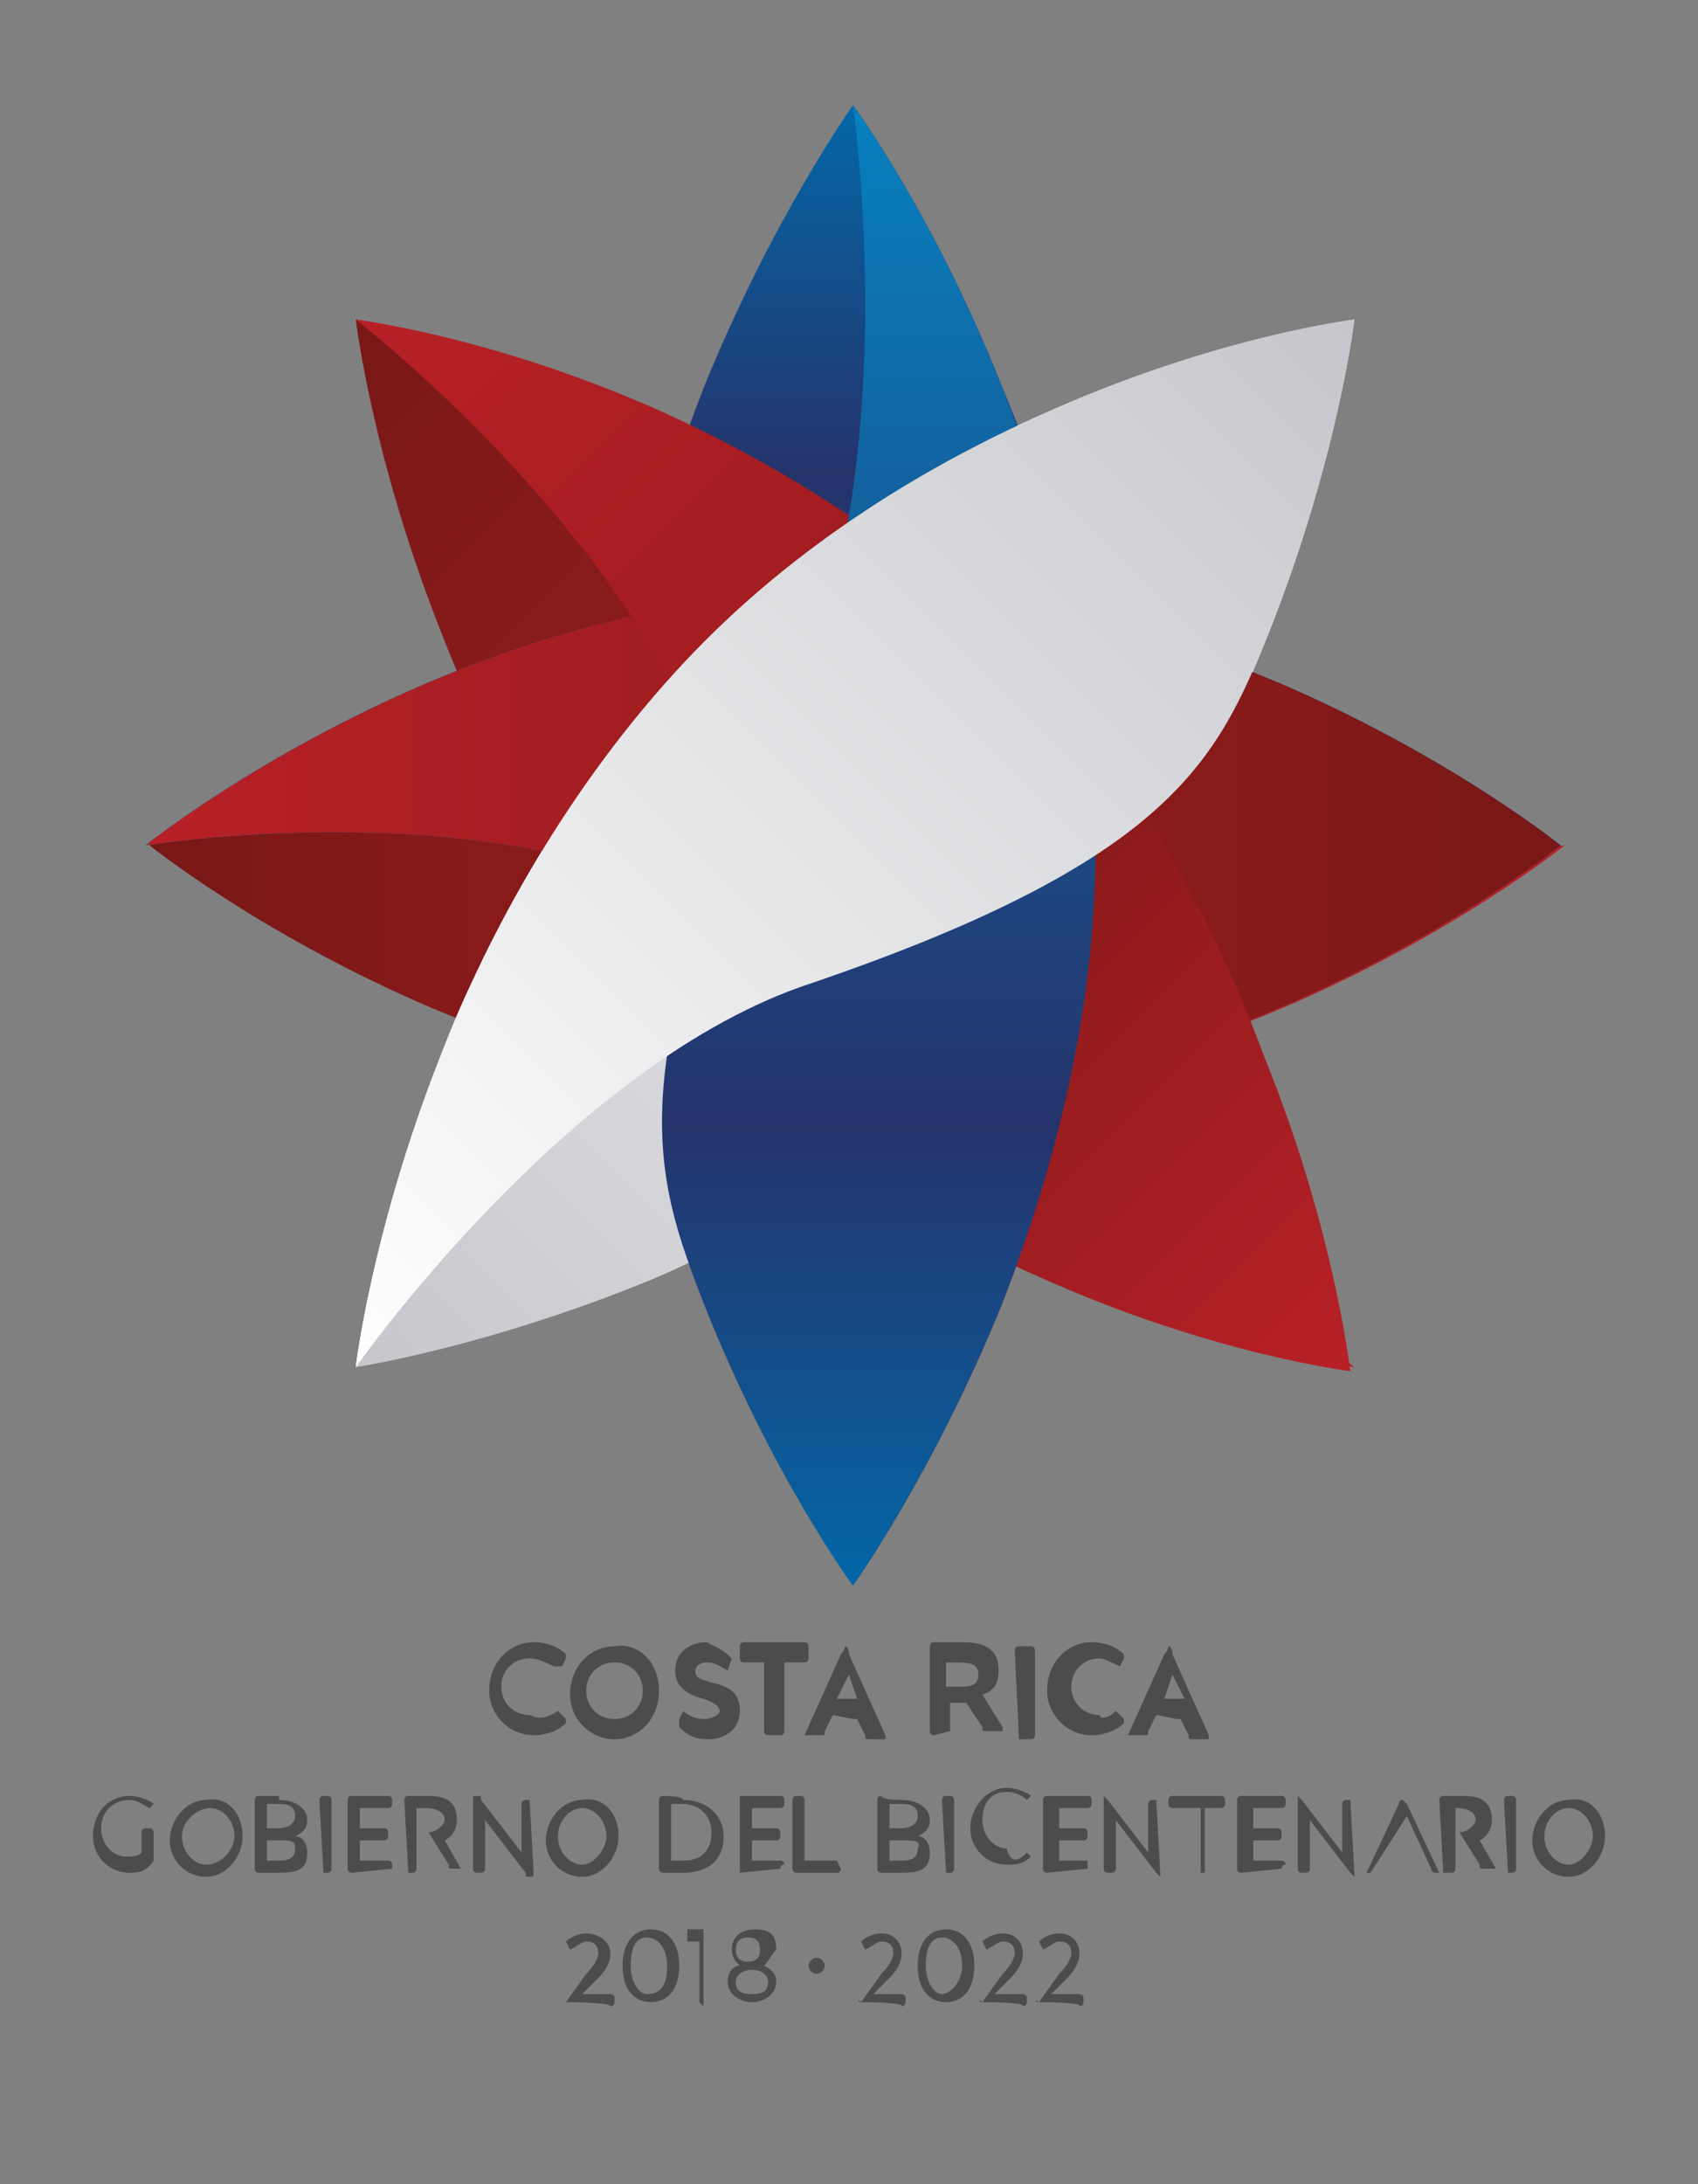 <?xml version="1.0" encoding="utf-8"?>
<!-- Generator: Adobe Illustrator 26.2.1, SVG Export Plug-In . SVG Version: 6.00 Build 0)  -->
<svg version="1.1" id="Capa_1" xmlns="http://www.w3.org/2000/svg" xmlns:xlink="http://www.w3.org/1999/xlink" x="0px" y="0px"
	 viewBox="0 0 42 54" style="enable-background:new 0 0 42 54;" xml:space="preserve">
<rect x="0" y="0" width="42" height="54" fill="#808080" stroke="none"/>
<style type="text/css">
	.st0{fill:url(#SVGID_1_);}
	.st1{fill:url(#SVGID_00000137098163733876477390000015803671738993684106_);}
	.st2{fill:url(#SVGID_00000033341529800660300350000010343156556583455622_);}
	.st3{fill:url(#SVGID_00000057859733034739908380000000878743977091700889_);}
	.st4{fill:url(#SVGID_00000018194946508570883220000011023718782715728057_);}
	.st5{fill:url(#SVGID_00000077311989246342842810000005906399891031242648_);}
	.st6{fill:url(#SVGID_00000108274295857818477760000016726684362918947750_);}
	.st7{fill:url(#SVGID_00000060028754192171388350000000313056481969293450_);}
	.st8{fill:url(#SVGID_00000011012687402781026030000017581015341930476205_);}
	.st9{fill:url(#SVGID_00000015337957900333752100000008147454956712838548_);}
	.st10{fill:url(#SVGID_00000107586182340799111610000006363347368413940415_);}
	.st11{fill:url(#SVGID_00000124159737651625533480000018205456455571728026_);}
	.st12{fill:url(#SVGID_00000106134623048653511940000002912982645495436703_);}
	.st13{fill:#4D4C4D;}
</style>
<g id="b">
	<g id="c">
		<g>
			<g>
				
					<linearGradient id="SVGID_1_" gradientUnits="userSpaceOnUse" x1="-450.951" y1="-1010.88" x2="-450.951" y2="-975.96" gradientTransform="matrix(6.123234e-17 -1 -1 -6.123234e-17 -972.3 -430.74)">
					<stop  offset="0" style="stop-color:#0367A8"/>
					<stop  offset="0.25" style="stop-color:#25336B"/>
					<stop  offset="1" style="stop-color:#0780BF"/>
				</linearGradient>
				<path class="st0" d="M31.9,24.8c4.1-1.8,6.7-3.9,6.7-3.9S36,18.8,31.9,17c-3-1.3-6.7-2.4-10.8-2.4s-7.8,1.1-10.8,2.4
					c-4.1,1.8-6.7,3.9-6.7,3.9s8.5-1.4,14.1,1.6C26.4,27.1,28.9,26.1,31.9,24.8L31.9,24.8z"/>
				
					<linearGradient id="SVGID_00000137118683022388610440000008815597057378388885_" gradientUnits="userSpaceOnUse" x1="62.722" y1="87.13" x2="62.722" y2="123.81" gradientTransform="matrix(1 0 0 -1 -40.97 126.35)">
					<stop  offset="0" style="stop-color:#781816"/>
					<stop  offset="1" style="stop-color:#B82026"/>
				</linearGradient>
				<path style="fill:url(#SVGID_00000137118683022388610440000008815597057378388885_);" d="M17.4,32.2c1.7,4.3,3.7,7,3.7,7
					s2-2.8,3.7-7c1.2-3.1,2.3-7,2.3-11.3s-1.1-8.2-2.3-11.3c-1.7-4.3-3.7-7-3.7-7s1.3,9-1.5,14.8C15.2,26.4,16.2,29.1,17.4,32.2
					L17.4,32.2z"/>
				
					<linearGradient id="SVGID_00000096743129268884912410000012718292022111132050_" gradientUnits="userSpaceOnUse" x1="-1827.448" y1="-737.3" x2="-1827.448" y2="-700.62" gradientTransform="matrix(-1 0 0 1 -1806.95 739.83)">
					<stop  offset="0" style="stop-color:#0367A8"/>
					<stop  offset="0.25" style="stop-color:#25336B"/>
					<stop  offset="1" style="stop-color:#0780BF"/>
				</linearGradient>
				<path style="fill:url(#SVGID_00000096743129268884912410000012718292022111132050_);" d="M24.8,9.6c-1.7-4.3-3.7-7-3.7-7
					s-2,2.8-3.7,7c-1.2,3.1-2.3,7-2.3,11.3s1.1,8.2,2.3,11.3c1.7,4.3,3.7,7,3.7,7s-1.3-9,1.5-14.8C27,15.3,26.1,12.7,24.8,9.6
					L24.8,9.6z"/>
				
					<linearGradient id="SVGID_00000093149118243451739640000006381573458659539334_" gradientUnits="userSpaceOnUse" x1="-1739.076" y1="-73.867" x2="-1739.076" y2="-38.066" gradientTransform="matrix(-0.707 0.707 0.707 0.707 -1169.426 1290.56)">
					<stop  offset="0" style="stop-color:#781816"/>
					<stop  offset="1" style="stop-color:#B82026"/>
				</linearGradient>
				<path style="fill:url(#SVGID_00000093149118243451739640000006381573458659539334_);" d="M16.1,10.1C12,8.4,8.8,7.9,8.8,7.9
					s0.4,3.4,2.1,7.7c1.2,3.1,3.1,6.7,6,9.7c2.9,3,6.3,5,9.2,6.3c4.1,1.8,7.4,2.2,7.4,2.2s-7-5.4-8.9-11.6
					C21.5,12.6,19.1,11.4,16.1,10.1L16.1,10.1z"/>
				
					<linearGradient id="SVGID_00000083060116928129485720000018334555457507372186_" gradientUnits="userSpaceOnUse" x1="-1313.711" y1="362.49" x2="-1313.711" y2="397.41" gradientTransform="matrix(6.123234e-17 1 1 -6.123234e-17 -358.83 1335.24)">
					<stop  offset="0" style="stop-color:#781816"/>
					<stop  offset="1" style="stop-color:#B82026"/>
				</linearGradient>
				<path style="fill:url(#SVGID_00000083060116928129485720000018334555457507372186_);" d="M10.4,17c-4.1,1.8-6.7,3.9-6.7,3.9
					s2.6,2.1,6.7,3.9c3,1.3,6.7,2.4,10.8,2.4s7.8-1.1,10.8-2.4c4.1-1.8,6.7-3.9,6.7-3.9s-8.5,1.4-14.1-1.6
					C15.8,14.7,13.3,15.7,10.4,17L10.4,17z"/>
				
					<linearGradient id="SVGID_00000034048528578236253480000001353541615524147113_" gradientUnits="userSpaceOnUse" x1="-675.138" y1="475.364" x2="-675.138" y2="511.165" gradientTransform="matrix(0.707 0.707 0.707 -0.707 150.25 847.586)">
					<stop  offset="0" style="stop-color:#C6C7CC"/>
					<stop  offset="1" style="stop-color:#FFFFFF"/>
				</linearGradient>
				<path style="fill:url(#SVGID_00000034048528578236253480000001353541615524147113_);" d="M10.9,26.1c-1.7,4.3-2.1,7.7-2.1,7.7
					s3.3-0.5,7.4-2.2c3-1.3,6.4-3.3,9.2-6.3s4.8-6.6,6-9.7c1.7-4.3,2.1-7.7,2.1-7.7s-5.1,7.3-11,9.3C13.2,20.4,12.1,23,10.9,26.1
					L10.9,26.1z"/>
				
					<linearGradient id="SVGID_00000023964931947590157650000011224793900205943937_" gradientUnits="userSpaceOnUse" x1="-1089.205" y1="-1124.791" x2="-1089.205" y2="-1088.99" gradientTransform="matrix(-0.707 -0.707 -0.707 0.707 -1532.27 32.854)">
					<stop  offset="0" style="stop-color:#C6C7CC"/>
					<stop  offset="1" style="stop-color:#FFFFFF"/>
				</linearGradient>
				<path style="fill:url(#SVGID_00000023964931947590157650000011224793900205943937_);" d="M31.4,15.6c1.7-4.3,2.1-7.7,2.1-7.7
					s-3.3,0.4-7.4,2.2c-3,1.3-6.4,3.3-9.2,6.3s-4.8,6.6-6,9.7c-1.7,4.3-2.1,7.7-2.1,7.7s5.1-7.3,11-9.4C29,21.3,30.1,18.8,31.4,15.6
					L31.4,15.6z"/>
				
					<linearGradient id="SVGID_00000094605263361127420130000000912073553472431003_" gradientUnits="userSpaceOnUse" x1="-450.961" y1="-1010.88" x2="-450.961" y2="-975.96" gradientTransform="matrix(6.123234e-17 -1 -1 -6.123234e-17 -972.3 -430.74)">
					<stop  offset="0" style="stop-color:#0367A8"/>
					<stop  offset="0.25" style="stop-color:#25336B"/>
					<stop  offset="1" style="stop-color:#0780BF"/>
				</linearGradient>
				<path style="fill:url(#SVGID_00000094605263361127420130000000912073553472431003_);" d="M31.9,24.8c4.1-1.8,6.7-3.9,6.7-3.9
					S36,18.8,31.9,17c-3-1.3-6.7-2.4-10.8-2.4s-7.8,1.1-10.8,2.4c-4.1,1.8-6.7,3.9-6.7,3.9s8.5-1.4,14.1,1.6
					C26.4,27.1,28.9,26.1,31.9,24.8L31.9,24.8z"/>
				
					<linearGradient id="SVGID_00000069387103975466949920000000721255345878008232_" gradientUnits="userSpaceOnUse" x1="-450.961" y1="-1010.88" x2="-450.961" y2="-975.96" gradientTransform="matrix(6.123234e-17 -1 -1 -6.123234e-17 -972.3 -430.74)">
					<stop  offset="0" style="stop-color:#781816"/>
					<stop  offset="1" style="stop-color:#B82026"/>
				</linearGradient>
				<path style="fill:url(#SVGID_00000069387103975466949920000000721255345878008232_);" d="M31.9,24.8c4.1-1.8,6.7-3.9,6.7-3.9
					S36,18.8,31.9,17c-3-1.3-6.7-2.4-10.8-2.4s-7.8,1.1-10.8,2.4c-4.1,1.8-6.7,3.9-6.7,3.9s8.5-1.4,14.1,1.6
					C26.4,27.1,28.9,26.1,31.9,24.8L31.9,24.8z"/>
				
					<linearGradient id="SVGID_00000039814740182187250130000004251504679089642395_" gradientUnits="userSpaceOnUse" x1="-25.683" y1="-575.567" x2="-25.683" y2="-539.927" gradientTransform="matrix(0.707 -0.707 -0.707 -0.707 -354.695 -391.96)">
					<stop  offset="0" style="stop-color:#B82026"/>
					<stop  offset="0.56" style="stop-color:#781816"/>
				</linearGradient>
				<path style="fill:url(#SVGID_00000039814740182187250130000004251504679089642395_);" d="M26.7,18c-1.1,0.9-2.2,1.7-3.4,2.6
					c-1.3,1-2.8,2.1-4.4,2.9c2.4,6.1,4.6,7.1,7.1,8.2c4.1,1.8,7.4,2.2,7.4,2.2s-0.4-3.5-2.1-7.7C30.3,23.5,28.9,20.6,26.7,18
					L26.7,18z"/>
				
					<linearGradient id="SVGID_00000046303966367729404630000002551979345751589811_" gradientUnits="userSpaceOnUse" x1="-24.604" y1="-575.288" x2="-24.604" y2="-539.758" gradientTransform="matrix(0.707 -0.707 -0.707 -0.707 -354.695 -391.96)">
					<stop  offset="0" style="stop-color:#781816"/>
					<stop  offset="1" style="stop-color:#B82026"/>
				</linearGradient>
				<path style="fill:url(#SVGID_00000046303966367729404630000002551979345751589811_);" d="M18.8,22.8c0.5-0.3,1.1-0.6,1.6-0.9
					c2.1-1.3,4-2.9,6-4.4c-0.3-0.4-0.6-0.7-1-1.1c-2.9-3-6.3-5-9.2-6.3c-4.1-1.8-7.4-2.2-7.4-2.2s7,5.4,8.9,11.6
					C18.1,20.8,18.4,21.9,18.8,22.8L18.8,22.8z"/>
				
					<linearGradient id="SVGID_00000124145794674671915080000012290746018113032867_" gradientUnits="userSpaceOnUse" x1="62.722" y1="87.13" x2="62.722" y2="123.81" gradientTransform="matrix(1 0 0 -1 -40.97 126.35)">
					<stop  offset="0" style="stop-color:#0367A8"/>
					<stop  offset="0.31" style="stop-color:#25336B"/>
					<stop  offset="1" style="stop-color:#0780BF"/>
				</linearGradient>
				<path style="fill:url(#SVGID_00000124145794674671915080000012290746018113032867_);" d="M17.4,32.2c1.7,4.3,3.7,7,3.7,7
					s2-2.8,3.7-7c1.2-3.1,2.3-7,2.3-11.3s-1.1-8.2-2.3-11.3c-1.7-4.3-3.7-7-3.7-7s1.3,9-1.5,14.8C15.2,26.4,16.2,29.1,17.4,32.2
					L17.4,32.2z"/>
				
					<linearGradient id="SVGID_00000103971988692390113410000005579186968543205055_" gradientUnits="userSpaceOnUse" x1="-1089.205" y1="-1124.791" x2="-1089.205" y2="-1088.99" gradientTransform="matrix(-0.707 -0.707 -0.707 0.707 -1532.27 32.854)">
					<stop  offset="0" style="stop-color:#C6C7CC"/>
					<stop  offset="1" style="stop-color:#FFFFFF"/>
				</linearGradient>
				<path style="fill:url(#SVGID_00000103971988692390113410000005579186968543205055_);" d="M31.4,15.6c1.7-4.3,2.1-7.7,2.1-7.7
					s-3.3,0.4-7.4,2.2c-3,1.3-6.4,3.3-9.2,6.3s-4.8,6.6-6,9.7c-1.7,4.3-2.1,7.7-2.1,7.7s5.1-7.3,11-9.4C29,21.3,30.1,18.8,31.4,15.6
					L31.4,15.6z"/>
				<g>
					<path class="st13" d="M3.2,46.3c-0.5,0-0.9-0.4-0.9-0.9c0-0.6,0.4-1,0.9-1c0.2,0,0.5,0.1,0.6,0.2c0,0,0,0,0,0c0,0,0,0,0,0
						l-0.1,0.1c0,0,0,0,0,0s0,0,0,0c-0.2-0.1-0.3-0.2-0.5-0.2c-0.4,0-0.7,0.3-0.7,0.7s0.3,0.7,0.6,0.7c0.2,0,0.3,0,0.4-0.1
						c0,0,0,0,0,0v-0.5c0,0,0-0.1,0.1-0.1h0.1c0,0,0.1,0,0.1,0.1v0.6c0,0,0,0.1,0,0.1C3.6,46.3,3.4,46.3,3.2,46.3L3.2,46.3z"/>
					<path class="st13" d="M6,45.4c0,0.5-0.4,1-0.9,1c-0.5,0-0.9-0.4-0.9-0.9s0.4-1,0.9-1C5.6,44.4,6,44.8,6,45.4z M5.8,45.4
						c0-0.4-0.3-0.7-0.6-0.7S4.5,45,4.5,45.4c0,0.4,0.3,0.7,0.6,0.7C5.5,46.1,5.8,45.7,5.8,45.4L5.8,45.4z"/>
					<path class="st13" d="M6.9,44.5c0.4,0,0.7,0.2,0.7,0.5c0,0.2-0.1,0.3-0.3,0.4c0.2,0,0.3,0.2,0.3,0.4c0,0.4-0.2,0.5-0.7,0.5H6.4
						c0,0-0.1,0-0.1-0.1v-1.7c0,0,0-0.1,0.1-0.1H6.9z M6.6,45.2C6.6,45.2,6.6,45.2,6.6,45.2l0.3,0c0.2,0,0.4-0.1,0.4-0.3
						s-0.1-0.3-0.4-0.3H6.6c0,0,0,0,0,0L6.6,45.2L6.6,45.2z M6.9,45.5H6.6c0,0,0,0,0,0V46c0,0,0,0,0,0h0.3c0.3,0,0.4-0.1,0.4-0.3
						C7.3,45.5,7.2,45.5,6.9,45.5z"/>
					<path class="st13" d="M8,46.3C8,46.3,7.9,46.3,8,46.3l-0.1-1.8c0,0,0-0.1,0.1-0.1h0.1c0,0,0.1,0,0.1,0.1v1.7c0,0,0,0.1-0.1,0.1
						H8z"/>
					<path class="st13" d="M9.7,46.2C9.7,46.2,9.7,46.3,9.7,46.2l-1,0.1c0,0-0.1,0-0.1-0.1v-1.7c0,0,0-0.1,0.1-0.1h0.9
						c0,0,0.1,0,0.1,0.1v0.1c0,0,0,0.1-0.1,0.1H8.9c0,0,0,0,0,0v0.5c0,0,0,0,0,0h0.6c0,0,0.1,0,0.1,0.1v0.1c0,0,0,0.1-0.1,0.1H8.9
						c0,0,0,0,0,0V46c0,0,0,0,0,0h0.7c0,0,0.1,0,0.1,0.1C9.7,46.1,9.7,46.2,9.7,46.2z"/>
					<path class="st13" d="M10.1,46.3C10.1,46.3,10.1,46.3,10.1,46.3l-0.1-1.8c0,0,0-0.1,0.1-0.1h0.5c0.5,0,0.7,0.2,0.7,0.6
						c0,0.2-0.1,0.4-0.3,0.5l0.4,0.7c0,0,0,0,0,0c0,0,0,0-0.1,0h-0.1c-0.1,0-0.1,0-0.1-0.1l-0.5-0.8c0,0,0,0,0,0c0,0,0,0,0,0
						c0.2,0,0.4-0.2,0.4-0.3c0-0.2-0.2-0.3-0.5-0.3h-0.2c0,0,0,0,0,0v1.5c0,0,0,0.1-0.1,0.1L10.1,46.3L10.1,46.3z"/>
					<path class="st13" d="M13.1,44.5C13.1,44.5,13.1,44.5,13.1,44.5l0.1,1.8c0,0.1,0,0.1-0.1,0.1s-0.1,0-0.1-0.1l-1-1.3v1.2
						c0,0,0,0.1-0.1,0.1h-0.1c0,0-0.1,0-0.1-0.1v-1.7c0-0.1,0-0.1,0.1-0.1s0.1,0,0.1,0.1l1,1.3v-1.2c0,0,0-0.1,0.1-0.1H13.1
						L13.1,44.5z"/>
					<path class="st13" d="M15.3,45.4c0,0.5-0.4,1-0.9,1c-0.5,0-0.9-0.4-0.9-0.9s0.4-1,0.9-1C14.9,44.4,15.3,44.8,15.3,45.4z
						 M15,45.4c0-0.4-0.3-0.7-0.6-0.7s-0.6,0.3-0.6,0.7c0,0.4,0.3,0.7,0.6,0.7C14.7,46.1,15,45.7,15,45.4L15,45.4z"/>
					<path class="st13" d="M16.9,44.5c0.6,0,1,0.4,1,0.9c0,0.6-0.4,0.9-1,0.9h-0.5c0,0-0.1,0-0.1-0.1v-1.7c0,0,0-0.1,0.1-0.1
						C16.4,44.4,16.9,44.4,16.9,44.5z M16.6,46C16.6,46,16.6,46,16.6,46l0.3,0c0.5,0,0.7-0.3,0.7-0.7c0-0.4-0.3-0.7-0.7-0.7h-0.3
						c0,0,0,0,0,0C16.6,44.7,16.6,46,16.6,46z"/>
					<path class="st13" d="M19.3,46.2C19.3,46.2,19.3,46.3,19.3,46.2l-1,0.1c0,0,0,0,0-0.1v-1.7c0,0,0-0.1,0-0.1h1
						c0,0,0.1,0,0.1,0.1v0.1c0,0,0,0.1-0.1,0.1h-0.7c0,0,0,0,0,0v0.5c0,0,0,0,0,0h0.6c0,0,0.1,0,0.1,0.1v0.1c0,0,0,0.1-0.1,0.1h-0.6
						c0,0,0,0,0,0V46c0,0,0,0,0,0h0.7c0,0,0.1,0,0.1,0.1C19.3,46.1,19.3,46.2,19.3,46.2z"/>
					<path class="st13" d="M20.7,46C20.7,46,20.7,46,20.7,46l0.1,0.2c0,0,0,0.1-0.1,0.1h-1c0,0-0.1,0-0.1-0.1v-1.7
						c0,0,0-0.1,0.1-0.1h0.1c0,0,0.1,0,0.1,0.1V46c0,0,0,0,0,0H20.7L20.7,46z"/>
					<path class="st13" d="M22.3,44.5c0.4,0,0.7,0.2,0.7,0.5c0,0.2-0.1,0.3-0.3,0.4c0.2,0,0.3,0.2,0.3,0.4c0,0.4-0.2,0.5-0.7,0.5
						h-0.5c0,0-0.1,0-0.1-0.1v-1.7c0,0,0-0.1,0.1-0.1C21.8,44.5,22.3,44.5,22.3,44.5z M22,45.2C22,45.2,22,45.2,22,45.2l0.3,0
						c0.2,0,0.4-0.1,0.4-0.3s-0.1-0.3-0.4-0.3H22c0,0,0,0,0,0L22,45.2L22,45.2z M22.3,45.5H22c0,0,0,0,0,0V46c0,0,0,0,0,0h0.3
						c0.3,0,0.4-0.1,0.4-0.3C22.8,45.5,22.6,45.5,22.3,45.5z"/>
					<path class="st13" d="M23.4,46.3C23.4,46.3,23.4,46.3,23.4,46.3l-0.1-1.8c0,0,0-0.1,0.1-0.1h0.1c0,0,0.1,0,0.1,0.1v1.7
						c0,0,0,0.1-0.1,0.1H23.4z"/>
					<path class="st13" d="M25.4,45.8C25.4,45.8,25.4,45.9,25.4,45.8l0.1,0.1c0,0,0,0,0,0s0,0,0,0c-0.2,0.2-0.4,0.2-0.6,0.2
						c-0.5,0-0.9-0.4-0.9-0.9c0-0.5,0.4-1,0.9-1c0.2,0,0.5,0.1,0.6,0.2c0,0,0,0,0,0s0,0,0,0l-0.1,0.1c0,0,0,0,0,0s0,0,0,0
						c-0.1-0.1-0.3-0.2-0.5-0.2c-0.4,0-0.6,0.3-0.6,0.7c0,0.4,0.3,0.7,0.6,0.7C25,46.1,25.2,46,25.4,45.8
						C25.4,45.9,25.4,45.9,25.4,45.8z"/>
					<path class="st13" d="M26.9,46.2C26.9,46.2,26.9,46.3,26.9,46.2l-1,0.1c0,0-0.1,0-0.1-0.1v-1.7c0,0,0-0.1,0.1-0.1h1
						c0,0,0.1,0,0.1,0.1v0.1c0,0,0,0.1-0.1,0.1h-0.7c0,0,0,0,0,0v0.5c0,0,0,0,0,0h0.6c0,0,0.1,0,0.1,0.1v0.1c0,0,0,0.1-0.1,0.1h-0.6
						c0,0,0,0,0,0V46c0,0,0,0,0,0h0.7c0,0,0,0,0,0.1C26.9,46.1,26.9,46.2,26.9,46.2z"/>
					<path class="st13" d="M28.6,44.5C28.6,44.5,28.7,44.5,28.6,44.5l0.1,1.8c0,0.1,0,0.1,0,0.1c0,0,0,0-0.1-0.1l-1-1.3v1.2
						c0,0,0,0.1-0.1,0.1h-0.1c0,0-0.1,0-0.1-0.1v-1.7c0-0.1,0-0.1,0-0.1c0,0,0,0,0.1,0.1l1,1.3v-1.2c0,0,0-0.1,0.1-0.1H28.6
						L28.6,44.5z"/>
					<path class="st13" d="M29.8,44.7C29.8,44.7,29.8,44.7,29.8,44.7l0,1.5c0,0,0,0.1,0,0.1h-0.1c0,0,0,0,0-0.1v-1.5c0,0,0,0,0,0H29
						c0,0-0.1,0-0.1-0.1v-0.1c0,0,0-0.1,0.1-0.1h1.2c0,0,0.1,0,0.1,0.1v0.1c0,0,0,0.1-0.1,0.1H29.8L29.8,44.7z"/>
					<path class="st13" d="M31.7,46.2C31.7,46.2,31.6,46.3,31.7,46.2l-1,0.1c0,0-0.1,0-0.1-0.1v-1.7c0,0,0-0.1,0.1-0.1h1
						c0,0,0.1,0,0.1,0.1v0.1c0,0,0,0.1-0.1,0.1h-0.7c0,0,0,0,0,0v0.5c0,0,0,0,0,0h0.6c0,0,0.1,0,0.1,0.1v0.1c0,0,0,0.1-0.1,0.1h-0.6
						c0,0,0,0,0,0V46c0,0,0,0,0,0h0.7c0,0,0.1,0,0.1,0.1C31.7,46.1,31.7,46.2,31.7,46.2z"/>
					<path class="st13" d="M33.4,44.5C33.4,44.5,33.5,44.5,33.4,44.5l0.1,1.8c0,0.1,0,0.1,0,0.1s0,0-0.1-0.1l-1-1.3v1.2
						c0,0,0,0.1-0.1,0.1h-0.1c0,0-0.1,0-0.1-0.1v-1.7c0-0.1,0-0.1,0-0.1s0,0,0.1,0.1l1,1.3v-1.2c0,0,0-0.1,0.1-0.1H33.4L33.4,44.5z"
						/>
					<path class="st13" d="M33.9,46.3h-0.1c0,0,0,0,0,0c0,0,0,0,0,0l0.8-1.7c0-0.1,0.1-0.1,0.1-0.1c0,0,0,0,0.1,0.1l0.8,1.7l0,0
						c0,0,0,0,0,0h-0.1c0,0-0.1,0-0.1-0.1l-0.6-1.3L33.9,46.3C33.9,46.3,33.9,46.3,33.9,46.3L33.9,46.3z"/>
					<path class="st13" d="M35.7,46.3C35.7,46.3,35.7,46.3,35.7,46.3l-0.1-1.8c0,0,0-0.1,0.1-0.1h0.5c0.5,0,0.7,0.2,0.7,0.6
						c0,0.2-0.1,0.4-0.3,0.5l0.4,0.7c0,0,0,0,0,0c0,0,0,0-0.1,0h-0.2c-0.1,0-0.1,0-0.1-0.1l-0.5-0.8c0,0,0,0,0,0c0,0,0,0,0,0
						c0.2,0,0.4-0.2,0.4-0.3c0-0.2-0.2-0.3-0.5-0.3H36c0,0,0,0,0,0v1.5c0,0,0,0.1-0.1,0.1L35.7,46.3L35.7,46.3z"/>
					<path class="st13" d="M37.3,46.3C37.3,46.3,37.3,46.3,37.3,46.3l-0.1-1.8c0,0,0-0.1,0.1-0.1h0.1c0,0,0.1,0,0.1,0.1v1.7
						c0,0,0,0.1-0.1,0.1H37.3z"/>
					<path class="st13" d="M39.7,45.4c0,0.5-0.4,1-0.9,1c-0.5,0-0.9-0.4-0.9-0.9s0.4-1,0.9-1C39.3,44.4,39.7,44.8,39.7,45.4z
						 M39.4,45.4c0-0.4-0.3-0.7-0.6-0.7s-0.6,0.3-0.6,0.7c0,0.4,0.3,0.7,0.6,0.7C39.1,46.1,39.4,45.7,39.4,45.4L39.4,45.4z"/>
				</g>
				<g>
					<path class="st13" d="M13.8,42.3C13.8,42.3,13.8,42.3,13.8,42.3l0.2,0.2c0,0,0,0,0,0s0,0,0,0.1c-0.2,0.2-0.5,0.3-0.8,0.3
						c-0.6,0-1.1-0.5-1.1-1.1c0-0.7,0.5-1.2,1.1-1.2c0.3,0,0.6,0.1,0.8,0.3c0,0,0,0,0,0.1s0,0,0,0l-0.1,0.2c0,0,0,0-0.1,0
						c0,0,0,0-0.1,0c-0.2-0.1-0.4-0.2-0.6-0.2c-0.4,0-0.7,0.3-0.7,0.7s0.3,0.7,0.7,0.7C13.3,42.5,13.5,42.5,13.8,42.3
						C13.7,42.3,13.7,42.3,13.8,42.3z"/>
					<path class="st13" d="M16.3,41.8c0,0.7-0.5,1.2-1.1,1.2c-0.6,0-1.1-0.5-1.1-1.1c0-0.7,0.5-1.2,1.1-1.2
						C15.8,40.6,16.3,41.1,16.3,41.8z M15.9,41.8c0-0.4-0.3-0.7-0.7-0.7s-0.7,0.3-0.7,0.7s0.3,0.7,0.7,0.7S15.9,42.2,15.9,41.8
						L15.9,41.8z"/>
					<path class="st13" d="M18.1,41C18.1,41,18.1,41,18.1,41l-0.1,0.3c0,0,0,0,0,0c0,0,0,0,0,0c-0.2-0.1-0.3-0.2-0.5-0.2
						c-0.2,0-0.3,0.1-0.3,0.2c0,0.2,0.1,0.2,0.4,0.3c0.5,0.1,0.7,0.3,0.7,0.7c0,0.4-0.3,0.7-0.8,0.7c-0.3,0-0.5-0.1-0.7-0.3
						c0,0,0,0,0-0.1c0,0,0,0,0-0.1l0.1-0.2c0,0,0,0,0,0s0,0,0,0c0.1,0.1,0.3,0.2,0.5,0.2c0.2,0,0.4-0.1,0.4-0.2s-0.1-0.2-0.4-0.3
						c-0.4-0.1-0.7-0.3-0.7-0.7c0-0.4,0.3-0.7,0.8-0.7C17.6,40.7,17.8,40.7,18.1,41C18.1,40.9,18.1,40.9,18.1,41L18.1,41z"/>
					<path class="st13" d="M19.4,41.1C19.4,41.1,19.4,41.1,19.4,41.1l0,1.7c0,0,0,0.1-0.1,0.1H19c0,0-0.1,0-0.1-0.1v-1.7
						c0,0,0,0,0,0h-0.5c0,0-0.1,0-0.1-0.1v-0.3c0,0,0-0.1,0.1-0.1h1.5c0,0,0.1,0,0.1,0.1V41c0,0,0,0.1-0.1,0.1
						C19.9,41.1,19.4,41.1,19.4,41.1z"/>
					<path class="st13" d="M20.6,42.4C20.6,42.4,20.5,42.4,20.6,42.4l-0.2,0.4c0,0.1,0,0.1-0.1,0.1h-0.3c0,0-0.1,0-0.1,0
						c0,0,0,0,0,0l0.9-2c0.1-0.1,0.1-0.2,0.1-0.2s0.1,0,0.1,0.2l0.9,2c0,0,0,0,0,0.1c0,0,0,0-0.1,0h-0.3c-0.1,0-0.1,0-0.1-0.1
						l-0.2-0.4c0,0,0,0-0.1,0L20.6,42.4L20.6,42.4z M21.2,42l-0.2-0.6L20.7,42c0,0,0,0,0,0c0,0,0,0,0,0L21.2,42
						C21.2,42,21.2,42,21.2,42C21.2,42,21.2,42,21.2,42L21.2,42z"/>
					<path class="st13" d="M23.5,42.8C23.5,42.9,23.5,42.9,23.5,42.8l-0.4,0.1c0,0-0.1,0-0.1-0.1v-2.1c0,0,0-0.1,0.1-0.1h0.7
						c0.6,0,0.9,0.2,0.9,0.7c0,0.3-0.1,0.5-0.4,0.6l0.5,0.8c0,0,0,0,0,0.1c0,0,0,0-0.1,0h-0.3c-0.1,0-0.1,0-0.1-0.1l-0.4-0.6
						c0,0,0,0-0.1,0h-0.3c0,0,0,0,0,0L23.5,42.8L23.5,42.8z M23.5,41.7C23.5,41.7,23.5,41.7,23.5,41.7l0.3,0c0.3,0,0.4-0.1,0.4-0.3
						s-0.1-0.3-0.5-0.3h-0.3c0,0,0,0,0,0V41.7L23.5,41.7z"/>
					<path class="st13" d="M25.2,42.9C25.1,42.9,25.1,42.9,25.2,42.9l-0.1-2.1c0,0,0-0.1,0.1-0.1h0.3c0,0,0.1,0,0.1,0.1v2.1
						c0,0,0,0.1-0.1,0.1H25.2z"/>
					<path class="st13" d="M27.6,42.3C27.6,42.3,27.6,42.3,27.6,42.3l0.2,0.2c0,0,0,0,0,0s0,0,0,0.1c-0.2,0.2-0.5,0.3-0.8,0.3
						c-0.6,0-1.1-0.5-1.1-1.1c0-0.7,0.5-1.2,1.1-1.2c0.3,0,0.6,0.1,0.8,0.3c0,0,0,0,0,0.1s0,0,0,0l-0.1,0.2c0,0,0,0,0,0c0,0,0,0,0,0
						c-0.2-0.1-0.4-0.2-0.5-0.2c-0.4,0-0.7,0.3-0.7,0.7s0.3,0.7,0.7,0.7C27.2,42.5,27.4,42.5,27.6,42.3
						C27.6,42.3,27.6,42.3,27.6,42.3z"/>
					<path class="st13" d="M28.6,42.4C28.6,42.4,28.6,42.4,28.6,42.4l-0.2,0.4c0,0.1,0,0.1-0.1,0.1H28c0,0-0.1,0-0.1,0c0,0,0,0,0,0
						l0.9-2c0.1-0.1,0.1-0.2,0.1-0.2s0.1,0,0.1,0.2l0.9,2c0,0,0,0,0,0.1c0,0,0,0-0.1,0h-0.3c-0.1,0-0.1,0-0.1-0.1l-0.2-0.4
						c0,0,0,0-0.1,0L28.6,42.4L28.6,42.4z M29.3,42L29,41.4L28.8,42c0,0,0,0,0,0c0,0,0,0,0,0L29.3,42C29.2,42,29.3,42,29.3,42
						C29.3,42,29.3,42,29.3,42L29.3,42z"/>
				</g>
				<g>
					<path class="st13" d="M14,49.5C14,49.5,14,49.5,14,49.5C14,49.5,14,49.4,14,49.5l0.5-0.7c0.2-0.2,0.3-0.4,0.3-0.5
						c0-0.2-0.1-0.3-0.3-0.3c-0.1,0-0.2,0.1-0.4,0.2c0,0,0,0,0,0s0,0,0,0L14,48c0,0,0,0,0,0s0,0,0,0c0.1-0.1,0.3-0.2,0.5-0.2
						c0.3,0,0.6,0.2,0.6,0.5c0,0.2-0.1,0.4-0.3,0.6l-0.4,0.4h0.7c0,0,0.1,0,0.1,0.1v0.1c0,0,0,0.1-0.1,0.1
						C15.1,49.5,14,49.5,14,49.5z"/>
					<path class="st13" d="M16.8,48.6c0,0.6-0.3,0.9-0.7,0.9s-0.7-0.3-0.7-0.9s0.3-0.9,0.7-0.9S16.8,48,16.8,48.6L16.8,48.6z
						 M16.5,48.6c0-0.4-0.2-0.7-0.5-0.7s-0.4,0.3-0.4,0.7s0.2,0.7,0.4,0.7C16.4,49.3,16.5,49,16.5,48.6z"/>
					<path class="st13" d="M17.3,49.5C17.3,49.5,17.3,49.5,17.3,49.5l0-1.5c0,0,0,0,0,0H17c0,0,0,0,0-0.1v-0.1c0,0,0-0.1,0-0.1h0.4
						c0,0,0,0,0,0.1v1.7c0,0,0,0.1,0,0.1L17.3,49.5L17.3,49.5z"/>
					<path class="st13" d="M18.9,48.6c0.2,0.1,0.3,0.2,0.3,0.4c0,0.3-0.3,0.5-0.6,0.5s-0.6-0.2-0.6-0.5c0-0.2,0.1-0.4,0.3-0.4
						c-0.1-0.1-0.2-0.2-0.2-0.4c0-0.3,0.2-0.5,0.6-0.5s0.5,0.2,0.5,0.5C19.1,48.3,19,48.5,18.9,48.6L18.9,48.6z M18.2,49
						c0,0.2,0.1,0.3,0.4,0.3s0.4-0.1,0.4-0.3s-0.2-0.3-0.4-0.3S18.2,48.8,18.2,49z M18.5,48.5c0.2,0,0.3-0.1,0.3-0.3
						s-0.1-0.3-0.3-0.3s-0.3,0.1-0.3,0.3S18.3,48.5,18.5,48.5L18.5,48.5z"/>
					<path class="st13" d="M20.4,48.6c0,0.1-0.1,0.2-0.2,0.2S20,48.7,20,48.6s0.1-0.2,0.2-0.2S20.4,48.5,20.4,48.6z"/>
					<path class="st13" d="M21.3,49.5C21.3,49.5,21.2,49.5,21.3,49.5C21.2,49.5,21.2,49.4,21.3,49.5l0.5-0.7
						c0.2-0.2,0.3-0.4,0.3-0.5c0-0.2-0.1-0.3-0.3-0.3c-0.1,0-0.2,0.1-0.4,0.2c0,0,0,0,0,0s0,0,0,0L21.3,48c0,0,0,0,0,0s0,0,0,0
						c0.1-0.1,0.3-0.2,0.5-0.2c0.3,0,0.5,0.2,0.5,0.5c0,0.2-0.1,0.4-0.3,0.6l-0.4,0.4h0.7c0,0,0.1,0,0.1,0.1v0.1c0,0,0,0.1-0.1,0.1
						C22.4,49.5,21.3,49.5,21.3,49.5z"/>
					<path class="st13" d="M24.1,48.6c0,0.6-0.3,0.9-0.7,0.9s-0.7-0.3-0.7-0.9s0.3-0.9,0.7-0.9S24.1,48,24.1,48.6L24.1,48.6z
						 M23.8,48.6c0-0.4-0.2-0.7-0.5-0.7s-0.4,0.3-0.4,0.7s0.2,0.7,0.4,0.7S23.8,49,23.8,48.6z"/>
					<path class="st13" d="M24.3,49.5C24.3,49.5,24.2,49.5,24.3,49.5C24.2,49.5,24.2,49.4,24.3,49.5l0.5-0.7
						c0.2-0.2,0.3-0.4,0.3-0.5c0-0.2-0.1-0.3-0.3-0.3c-0.1,0-0.2,0.1-0.4,0.2c0,0,0,0,0,0s0,0,0,0L24.3,48c0,0,0,0,0,0s0,0,0,0
						c0.1-0.1,0.3-0.2,0.5-0.2c0.3,0,0.5,0.2,0.5,0.5c0,0.2-0.1,0.4-0.3,0.6l-0.4,0.4h0.7c0,0,0.1,0,0.1,0.1v0.1c0,0,0,0.1-0.1,0.1
						C25.4,49.5,24.3,49.5,24.3,49.5z"/>
					<path class="st13" d="M25.7,49.5C25.7,49.5,25.6,49.5,25.7,49.5C25.6,49.5,25.6,49.4,25.7,49.5l0.5-0.7
						c0.2-0.2,0.3-0.4,0.3-0.5c0-0.2-0.1-0.3-0.3-0.3c-0.1,0-0.2,0.1-0.4,0.2c0,0,0,0,0,0s0,0,0,0L25.7,48c0,0,0,0,0,0s0,0,0,0
						c0.1-0.1,0.3-0.2,0.5-0.2c0.3,0,0.5,0.2,0.5,0.5c0,0.2-0.1,0.4-0.3,0.6l-0.4,0.4h0.7c0,0,0.1,0,0.1,0.1v0.1c0,0,0,0.1-0.1,0.1
						C26.8,49.5,25.7,49.5,25.7,49.5z"/>
				</g>
			</g>
		</g>
	</g>
</g>
</svg>
